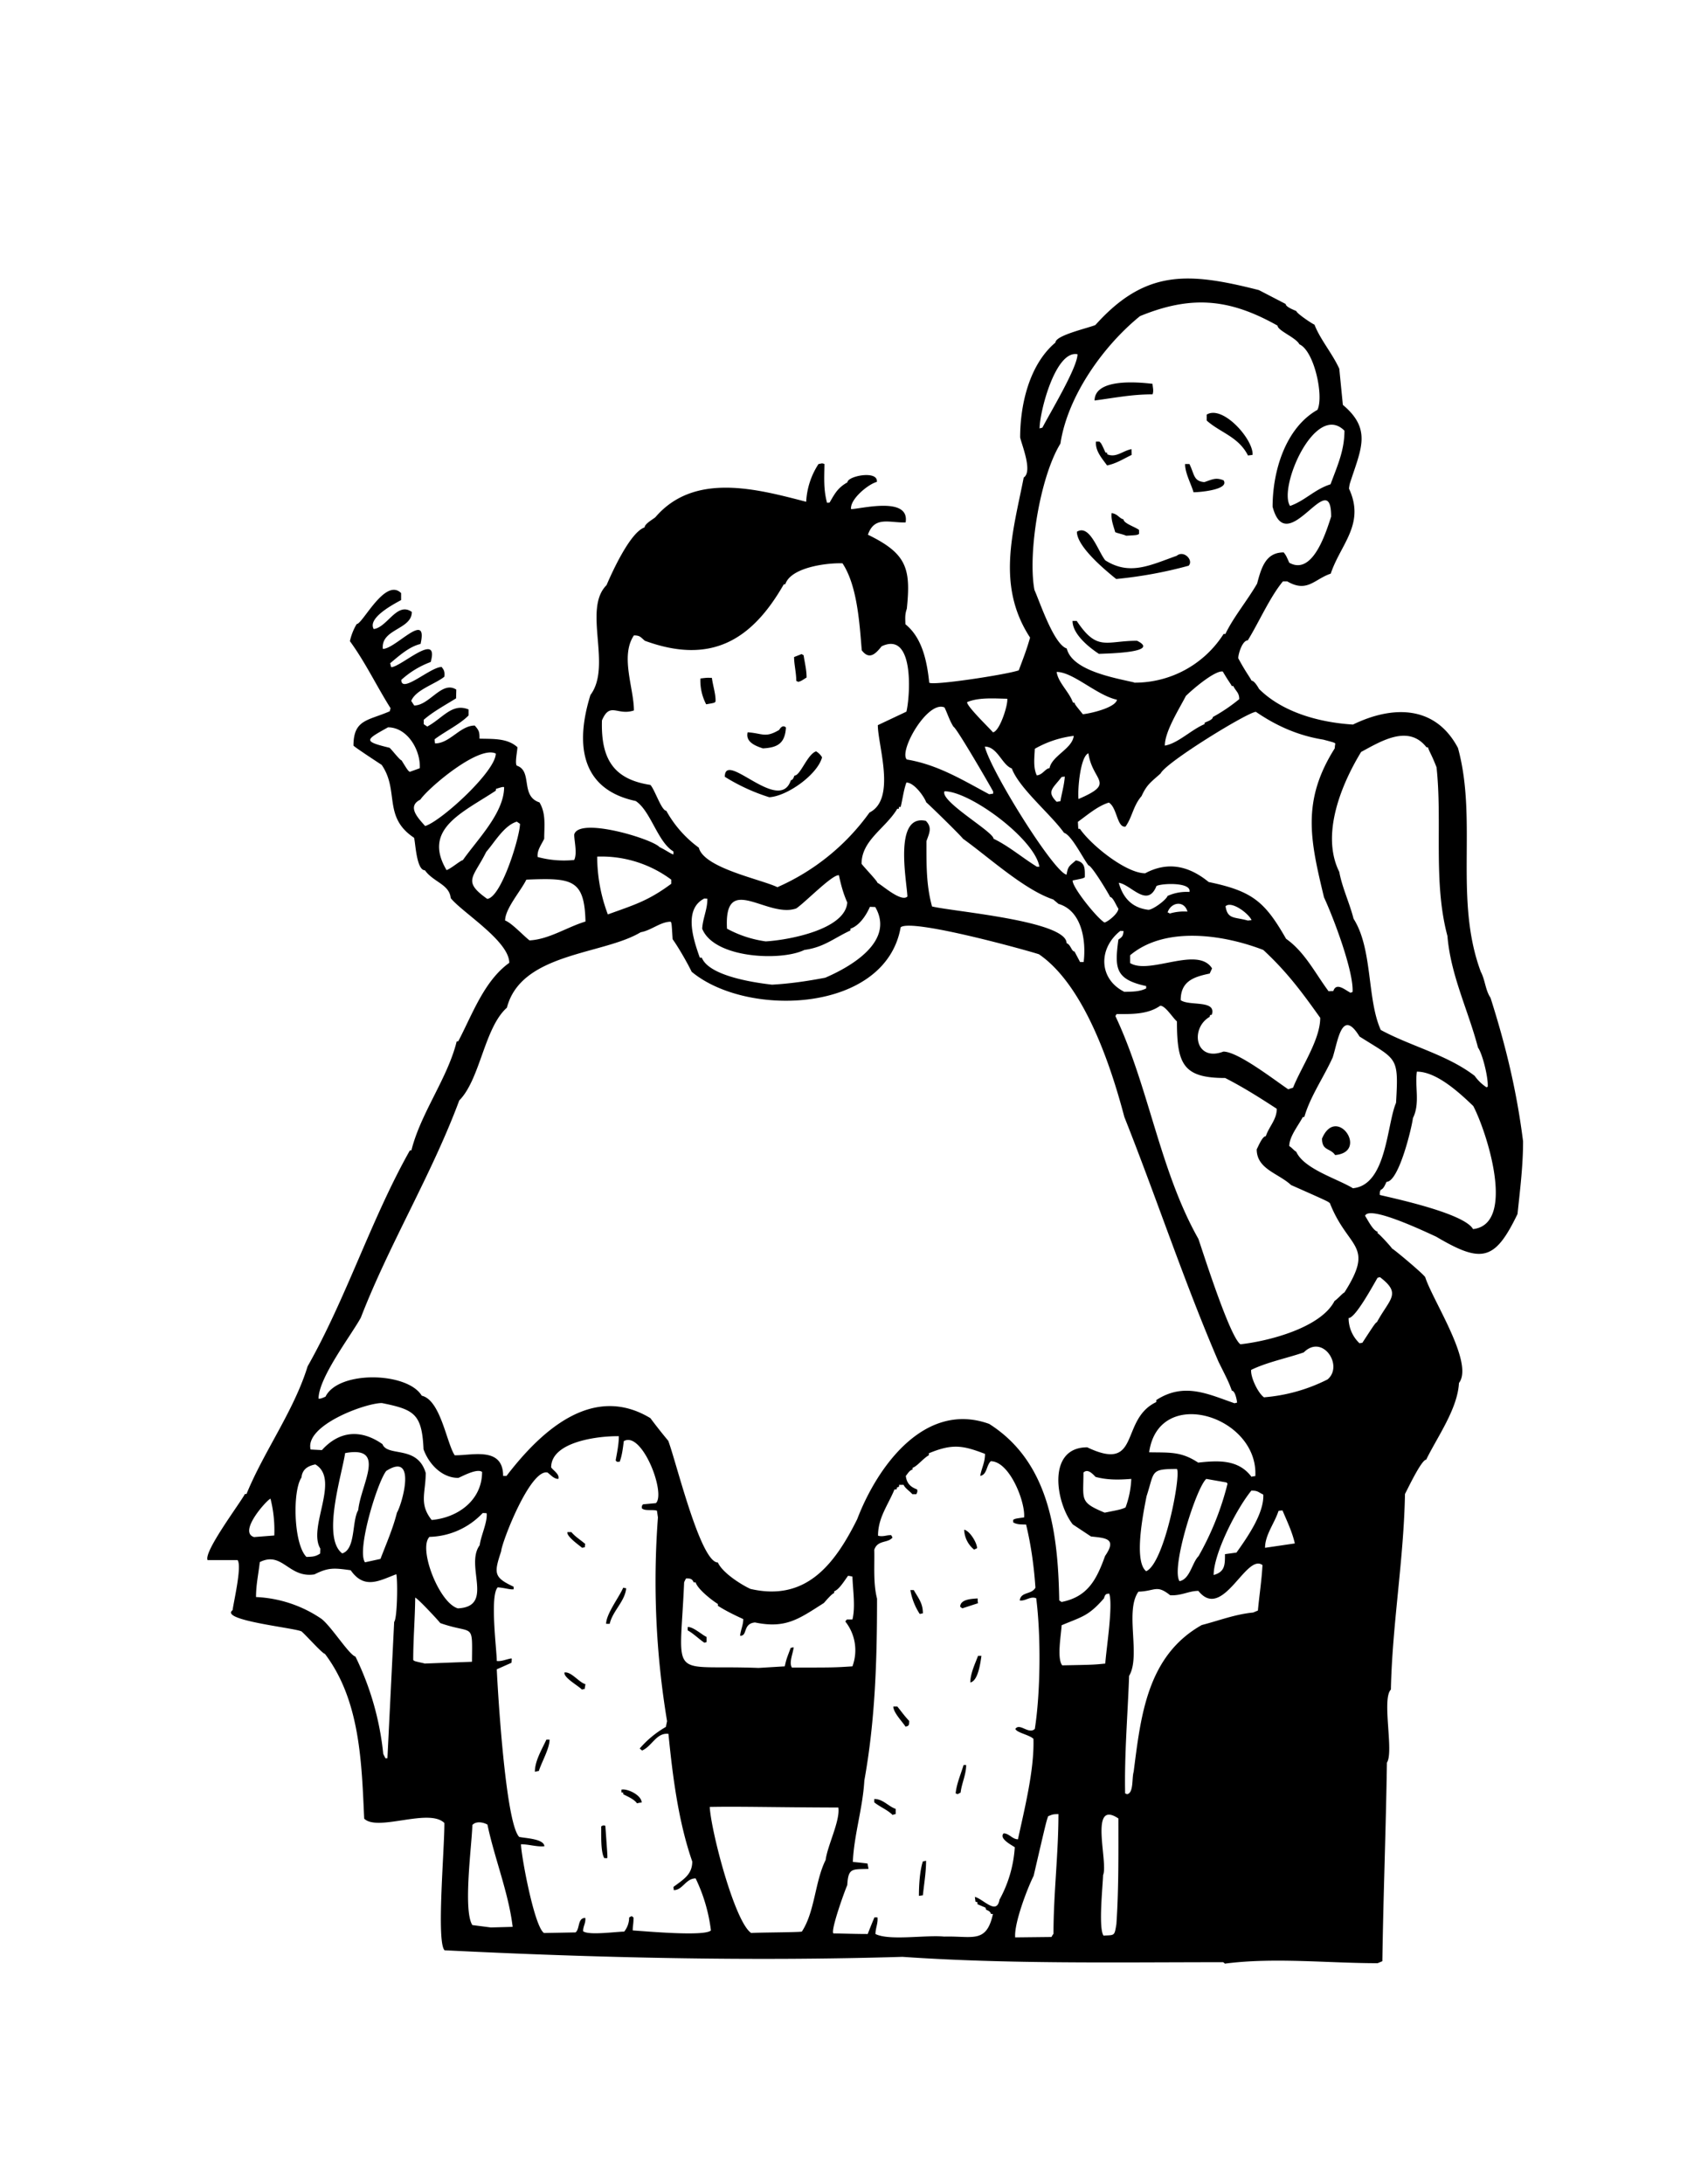 <svg xmlns="http://www.w3.org/2000/svg" width="816" height="11in" shape-rendering="geometricPrecision" text-rendering="geometricPrecision" image-rendering="optimizeQuality" fill-rule="evenodd" clip-rule="evenodd" viewBox="0 0 8.5 11"><path d="M6.173 9.89a.2.2 0 0 0-.01-.008c-.536 0-1.082.01-1.616-.027-.765.023-1.545.005-2.307-.033-.042-.042 0-.509-.001-.641-.077-.077-.337.045-.404-.022-.013-.282-.02-.595-.198-.83-.012 0-.098-.097-.118-.113-.036-.018-.415-.056-.347-.107.005-.041.048-.222.025-.252h-.151c-.021-.042.164-.287.188-.333h.008c.088-.215.239-.419.308-.643.196-.346.32-.741.515-1.087l.008-.001c.047-.188.182-.362.228-.548l.008-.001c.07-.133.13-.304.257-.395 0-.11-.24-.256-.295-.326-.007-.07-.087-.08-.13-.14-.044 0-.048-.148-.055-.164-.158-.105-.073-.237-.163-.367 0 0-.135-.088-.142-.097 0-.133.074-.125.183-.173a.083.083 0 0 1 .004-.015c-.07-.111-.128-.233-.205-.338a.291.291 0 0 1 .034-.086c.03 0 .144-.236.224-.156v.035c-.034.019-.171.089-.138.146.068-.008.118-.14.192-.086 0 .089-.157.085-.146.186.065 0 .229-.197.19-.025-.058.014-.107.059-.153.097a.194.194 0 0 0 .005.02c.049 0 .244-.185.199-.026a.453.453 0 0 0-.148.09c0 .072.147-.065.203-.065.014.017.016.026.014.049-.046.037-.145.066-.167.122l.015.023c.077 0 .14-.127.212-.08l-.001.044c-.053.033-.116.067-.163.108v.022a.251.251 0 0 0 .018.012c.079-.043.125-.12.208-.086v.03c-.044.045-.118.08-.171.12a.15.15 0 0 0 .002.021c.075 0 .126-.09.2-.09.022.025.024.032.024.066.07.002.14-.003.191.043 0 .018-.014.082-.003.093.081.027.016.153.114.185.034.056.024.12.024.183-.014.03-.037.058-.033.092a.507.507 0 0 0 .184.015c.016-.032.001-.093 0-.127.02-.092.392.02.43.062.035.017.058.035.07.037v-.015c-.08-.048-.114-.204-.19-.254-.278-.059-.305-.287-.228-.534.11-.147-.04-.432.081-.553.03-.07.12-.267.192-.291 0-.018.041-.04.054-.051.197-.23.516-.141.76-.078a.382.382 0 0 1 .062-.19c.014-.002.017-.006.03 0-.001.071-.005.128.013.195l.013-.001c.027-.047.042-.075.09-.102 0-.032.156-.062.148-.002-.043.011-.136.087-.13.137.046 0 .297-.067.275.067-.081.003-.157-.034-.19.062.196.095.217.17.196.373-.01.029-.008.047-.007.078.086.069.109.19.12.294.017.016.387-.04.451-.062.021-.056.041-.107.057-.165-.171-.262-.086-.531-.032-.806.046-.03-.009-.162-.018-.202 0-.165.046-.367.178-.478 0-.036.162-.072.201-.088.253-.282.47-.266.824-.176l.135.07c0 .015.042.03.054.036 0 .01.076.062.091.068.029.075.09.145.125.222l.018.182c.149.125.09.224.035.397a.186.186 0 0 0-.004.025c.083.179-.043.28-.092.428-.082.027-.118.098-.219.039h-.022c-.065.078-.122.208-.177.297-.027 0-.048.067-.048.09.037.069.057.093.067.113.014 0 .033.033.038.042.121.12.309.169.473.179.2-.097.415-.098.529.118.1.365-.021.761.115 1.127.022.041.023.093.049.131.077.242.132.469.164.723 0 .124-.015.242-.028.366-.114.236-.18.25-.41.114-.032-.014-.337-.162-.358-.105.013.02.04.075.063.08v.008c.006 0 .069.069.073.077.005 0 .154.124.167.144.037.117.247.432.17.533-.007.131-.11.273-.165.386-.024 0-.095.151-.107.173-.006.33-.064.656-.071.985-.047.047.016.314-.02.368-.005.334-.018.666-.023 1l-.024.01c-.25 0-.52-.03-.768.002zm-1.058-.133c-.006-.07.06-.244.093-.31.063-.271.063-.271.073-.3.024-.01.024-.01.052-.011 0 .201-.025.402-.025.603a.09.09 0 0 0-.01.016l-.182.002zm-.358-.004c-.094-.009-.276.022-.346-.013 0-.029.014-.056.01-.084h-.015a2.951 2.951 0 0 0-.034.084c-.058 0-.116-.002-.173-.003-.015-.015.059-.22.07-.243.005-.089.025-.079.107-.082l-.005-.027a2.082 2.082 0 0 0-.074-.008c.006-.137.05-.27.058-.41.055-.305.064-.608.064-.916-.02-.078-.012-.166-.014-.246.017-.051.069-.032.092-.062l-.007-.012c-.024 0-.042.01-.066.003 0-.09.048-.15.083-.233h.01a.163.163 0 0 1 .003-.01l.01-.004v-.009h.023c.007.017.03.031.044.047h.02c.006-.013.006-.013.004-.024-.034-.012-.053-.032-.057-.068.01-.012.018-.028.034-.032v-.009c.023-.007.054-.048.082-.063v-.01c.12-.05.173-.039.283.003 0 .044-.017.07-.024.111.035-.007.03-.052.053-.074.095 0 .175.206.168.283-.044.006-.044.006-.055.012v.013c.02.012.042.01.065.011.025.103.04.212.047.318-.02.036-.073.019-.079.064.028.005.053-.023.083-.011.024.187.022.473-.007.658-.03.03-.076-.032-.098 0 .006.019.071.03.091.05.005.155-.045.353-.078.506-.028 0-.045-.03-.072-.03-.026.026.042.06.056.07a.628.628 0 0 1-.077.264c-.014.08-.08-.002-.124-.014l.003.024.01.003v.01l.04.017a.163.163 0 0 1 .004.011c.012.005.02.008.024.021h.01c-.033.151-.103.11-.246.114zm.803-.005c-.026-.039-.004-.246-.002-.305.027-.062-.073-.385.077-.285 0 .177.002.355-.01.532-.01.061-.008.055-.065.058zm-2.819-.013c-.05-.033-.116-.397-.116-.447.04 0 .08.014.118.01-.003-.038-.096-.04-.127-.047-.07-.071-.109-.753-.113-.844l.074-.033c.002-.02.002-.02 0-.022-.026.004-.049.016-.074.013 0-.054-.036-.33.005-.371.042.004.06.012.08.01v-.013c-.1-.047-.1-.067-.063-.178.003-.046.147-.418.234-.397.017.013.032.032.054.032.008-.023-.025-.042-.036-.058 0-.132.246-.159.341-.157 0 .041-.009.082-.016.122a.043.043 0 0 1 .006.007h.014c.012-.029.017-.072.021-.104.091-.054.213.261.162.312l-.065.006c-.006.007-.006.007-.006.02.015.015.053.005.076.012l.005.034a4.3 4.3 0 0 0 .046 1.026l-.006.029a.51.51 0 0 0-.132.109.106.106 0 0 1 .012.01c.05-.021.072-.091.133-.084.021.213.05.442.12.643 0 .065-.044.09-.095.128l.002.016c.045 0 .06-.059.11-.059a.835.835 0 0 1 .077.262c-.03.031-.32.005-.394 0 0-.026.004-.029.004-.065l-.009-.007a.054.054 0 0 0-.013.007.114.114 0 0 1-.025.071c-.04 0-.179.02-.207-.002 0-.027.014-.04.011-.067-.04 0-.026.054-.049.073l-.159.003zm1.044 0c-.083-.055-.202-.511-.209-.635.15-.003.313.002.648.003.01.066-.055.192-.064.264-.054.108-.054.261-.12.361-.03.004-.223.004-.255.007zm-1.312-.028l-.093-.012c-.048-.074-.002-.41 0-.504.018-.02.053-.015.076-.002.035.168.107.345.127.515l-.11.003zm2.157-.159c0-.052.004-.125.02-.174.006 0 .01-.002.016-.003 0 .06-.01.115-.016.174a.92.92 0 0 0-.02.003zm-1.585-.19c-.02-.03-.015-.131-.016-.16.011-.006.011-.006.021-.003.011.153.011.153.01.163h-.015zm1.453-.217c-.027-.027-.063-.04-.093-.064V9.06c.044 0 .069.036.108.05v.026a.083.083 0 0 0-.015.004zm-1.289-.06c-.016-.021-.046-.033-.069-.045v-.008l-.009-.001v-.014c.03-.007.102.028.102.065-.008 0-.016.002-.024.004zm1.616-.045a.035.035 0 0 0-.01-.004c.005-.05.026-.096.04-.143h.013c0 .048-.022.09-.028.139a.11.11 0 0 0-.015.008zm.853 0a.035.035 0 0 0-.009-.004c-.004-.198.013-.395.02-.592.06-.1-.023-.326.047-.424.086-.003.091-.037.16.018.058.003.093-.022.142-.022.123.154.24-.192.323-.13-.004.077-.016.153-.023.229l-.024.01c-.092.009-.17.04-.259.063-.275.155-.307.457-.343.739-.01.033.001.108-.034.113zm-2.983-.113c0-.055.035-.112.058-.162h.016c0 .045-.04.113-.054.158a.118.118 0 0 0-.02.004zm-.753-.068l-.011-.022a1.443 1.443 0 0 0-.14-.49c-.033-.01-.12-.15-.171-.19a.634.634 0 0 0-.33-.11c0-.063.012-.114.019-.176.114-.057.145.082.275.062.07-.035.097-.033.183-.021.069.099.145.052.23.02.008.042.004.225-.011.24l-.034.687h-.01zm2.62-.16c-.016-.025-.061-.07-.061-.101h.02c.02.025.038.05.06.073 0 .02-.001.026-.02.029zm-1.63-.186c-.019-.02-.093-.06-.088-.086.034-.006.073.05.106.059a.2.2 0 0 0-.004.024c-.005 0-.01.002-.014.003zm1.957-.036c0-.044.023-.092.039-.134h.017c-.005.035-.017.127-.056.134zM3.822 8.4c-.457-.018-.397.077-.375-.431a.125.125 0 0 1 .01-.02c.018 0 .031.001.038.02h.01c.01.034.08.089.112.109v.009c.041.026.084.047.128.067 0 .029-.013.055-.016.084.039.002.012-.061.075-.067.155.032.22-.017.347-.098.01-.011.04-.047.052-.05v-.009c.025-.008.054-.057.07-.078a.156.156 0 0 1 .022.004c.002.067.016.152 0 .216h-.028l-.008.01a.233.233 0 0 1 .036.226c-.092.006-.092.006-.305.006-.016-.025.006-.072.009-.102l-.015.003c-.022.058-.022.058-.03.093l-.132.008zm1.53-.013c-.028-.036-.005-.155-.003-.202.105-.044.135-.046.213-.135.006-.018.008-.024.027-.024.02.06-.016.285-.02.352-.059.006-.059.006-.218.009zm-3.214-.01c-.05-.011-.05-.011-.056-.017 0-.105.009-.21.01-.314.012.002.125.124.126.128.17.06.162-.01.16.195l-.24.009zm1.411-.104c-.027-.018-.057-.048-.084-.062v-.017c.027-.002.07.038.095.05v.026a.164.164 0 0 0-.01.003zm-.495-.095c0-.05.066-.135.086-.182l.015.003c-.006.066-.069.115-.083.179h-.018zm1.58-.05a.316.316 0 0 1-.047-.12h.017c.025.043.046.067.046.117l-.015.003zM2.307 8.1c-.095-.027-.201-.303-.143-.36a.381.381 0 0 0 .268-.12.14.14 0 0 1 .02.001c.005.044-.029.113-.035.161-.076.103.076.309-.11.318zm2.542 0l-.011-.008c0-.038.058-.04.088-.042 0 .008 0 .016.002.024l-.08.026zm.5-.032a.275.275 0 0 0-.012-.008c-.006-.334-.047-.695-.353-.889-.325-.117-.564.215-.665.48-.116.233-.261.415-.538.351-.046-.021-.141-.081-.164-.133-.088 0-.21-.508-.25-.613a2.67 2.67 0 0 1-.09-.114c-.293-.177-.554.068-.725.291h-.017c0-.15-.158-.102-.244-.104-.041-.062-.071-.278-.166-.3-.072-.12-.42-.128-.485.005-.024.01-.024.01-.035.01 0-.106.165-.32.213-.408.144-.372.357-.72.496-1.094.106-.107.126-.366.24-.467.072-.278.485-.266.674-.38.053-.009.1-.053.151-.053.005.006.005.006.01.088.03.042.073.117.096.164.28.233.977.207 1.053-.224.055-.046.651.12.697.136.23.158.364.568.43.819.163.41.301.83.475 1.234.05.1.05.1.067.145.016 0 .025.046.026.06a.259.259 0 0 0-.013.003c-.133-.046-.254-.107-.394-.016v.01c-.186.088-.075.358-.348.228-.204 0-.159.278-.073.388l.092.061c.075.008.132.01.071.098-.043.119-.087.206-.22.232zm.594-.105c-.044-.067.085-.473.135-.515l.102.018.005.006a1.444 1.444 0 0 1-.146.365c-.033.033-.043.116-.096.126zm.172-.031c0-.106.112-.329.19-.425.033 0 .033.007.06.02.005.093-.08.215-.135.292l-.058.008c0 .052.001.089-.057.105zm-.34-.019c-.063-.05-.016-.287.002-.378.041-.125.017-.137.153-.137.021.032-.063.475-.155.515zm-3.936-.045c-.043-.06.062-.403.107-.46.156-.1.08.167.054.21-.02.08-.054.157-.083.233l-.078.017zm-.295-.027c-.065-.065-.071-.332-.025-.4.004-.04.03-.058.07-.066.127.076-.04.317.025.424l-.001.025c-.024.016-.04.016-.07.017zm.18-.018c-.103-.079-.002-.393.015-.505.212-.039.079.157.066.287-.033.056-.012.196-.08.218zm3.184-.019a.135.135 0 0 1-.05-.1c.028.005.065.066.065.093l-.015.007zm-1.975-.009c-.014-.012-.08-.058-.074-.079h.02c.02.024.046.039.07.06-.002.005-.002.01-.002.016l-.014.003zm3.441 0c0-.065.047-.122.068-.186a.123.123 0 0 1 .02-.002c.023.055.049.108.062.166l-.15.022zm-5.094-.054c-.083-.026.07-.193.083-.193a.65.65 0 0 1 .019.185l-.102.008zm.895-.086c-.065-.082-.03-.137-.03-.237-.042-.142-.192-.079-.218-.145-.105-.074-.215-.07-.305.03L1.565 7.3c-.03-.122.276-.234.359-.234.163.033.202.054.21.233.027.075.093.144.175.144.017-.006.094-.05.12-.03 0 .143-.123.231-.255.242zm3.391-.037c-.128-.053-.107-.064-.107-.202.021-.02.044.004.061.022.06.016.117.015.18.01a.466.466 0 0 1-.029.144c-.024.01-.024.01-.105.026zm.74-.18c-.066-.089-.168-.083-.269-.072-.086-.057-.144-.05-.247-.052.048-.34.551-.183.535.12a.106.106 0 0 0-.019.003zm.064-.4c-.03-.019-.07-.102-.066-.139.08-.039.181-.059.265-.088.095-.095.202.067.12.136a.86.86 0 0 1-.319.09zM6.25 6.77c-.055-.037-.197-.49-.212-.531-.195-.345-.249-.764-.418-1.122l.006-.01c.074 0 .156.003.22-.042.026 0 .062.06.084.079 0 .216.032.285.243.285.092.047.174.099.26.155 0 .055-.039.089-.055.138-.018 0-.038.052-.046.066 0 .1.108.12.173.18.187.083.187.083.196.092.092.233.228.205.073.449-.01.004-.032.031-.05.043-.07.136-.336.203-.474.218zm.6-.005a.175.175 0 0 1-.055-.127c.035 0 .126-.17.146-.203l.012-.003c.11.084.05.107-.015.226-.01.007-.01.007-.074.105a.059.059 0 0 0-.014.002zm.572-.575c-.045-.08-.4-.155-.47-.172 0-.016 0-.016.005-.026.015-.005.022-.026.029-.04.063 0 .129-.281.133-.321.037-.074.009-.157.02-.234.1 0 .215.107.284.173.068.129.218.595-.001.62zm-.604-.205c-.077-.048-.248-.097-.287-.185-.01-.004-.022-.021-.035-.028 0-.048.046-.104.068-.146l.008-.001c.03-.104.098-.2.143-.3.027-.085.046-.25.135-.105.189.12.198.097.184.334-.047.11-.047.413-.216.43zm-.091-.168c-.024-.036-.066-.02-.066-.083.073-.172.238.068.066.083zm-.236-.331c-.074-.05-.254-.19-.327-.19-.142.054-.169-.117-.069-.175l.001-.008.01-.003c.024-.076-.114-.042-.157-.073 0-.094.063-.117.146-.134l.012-.026c-.072-.115-.315.034-.413-.027v-.039c.174-.147.466-.106.671-.027.12.111.196.214.287.342 0 .11-.095.247-.137.352a.225.225 0 0 0-.024.008zm.999-.01a.224.224 0 0 1-.06-.058c-.14-.107-.32-.148-.473-.231-.07-.155-.04-.408-.137-.56-.02-.079-.058-.158-.072-.236-.095-.19.013-.445.11-.604.1-.054.238-.14.329-.024l.008.001c.007.023.016.031.043.1.03.275-.018.578.055.85.016.197.104.372.154.562.022.03.052.149.049.197-.002 0-.004.002-.006.004zM6.805 5c-.03-.016-.072-.054-.087-.009l-.024.001c-.067-.09-.12-.198-.214-.264-.107-.187-.169-.24-.39-.286-.098-.08-.204-.106-.32-.044-.095 0-.27-.139-.329-.224h-.008l-.002-.035c.047-.034.1-.08.156-.097.042.025.041.128.084.121.035-.05.038-.104.081-.154.027-.06.05-.072.096-.114.028-.057.441-.31.48-.31.105.072.215.12.34.14.056.015.056.015.06.02a.2.2 0 0 0-.003.024c-.168.266-.123.463-.054.75.05.108.15.374.144.477a.03.03 0 0 0-.01.004zm-1.14-.005c-.13-.065-.132-.219-.02-.307l.016.001c-.002.025-.007.03-.026.043-.019.143-.017.2.14.234v.012c-.035.017-.07.016-.11.017zM3.89 4.959c-.088-.01-.317-.043-.354-.136h-.01c-.028-.08-.087-.243.023-.298l.015.001c.001.053-.023.098-.026.151.06.151.4.164.515.107.098-.013.148-.059.232-.098v-.009c.045-.015.08-.068.098-.11l.027.001c.1.173-.124.301-.252.356-.09.017-.177.03-.268.035zm1.552-.114l-.028-.053c-.015 0-.019-.035-.04-.042 0-.113-.573-.159-.678-.185-.03-.11-.028-.214-.028-.329.014-.04.03-.068-.003-.102-.164-.036-.096.304-.093.381-.031.031-.13-.06-.151-.069 0-.009-.072-.083-.08-.096 0-.119.122-.179.18-.277h.008v-.009h.009c.01-.04.015-.085.029-.123.039 0 .089.07.1.1.003 0 .173.166.185.183.13.093.308.257.455.306l.026.022c.12.035.14.19.127.293h-.018zm-1.584-.104a.574.574 0 0 1-.195-.064c-.016-.288.202-.05.349-.102.047-.032.183-.173.215-.167.01.048.022.092.042.137-.01.138-.302.19-.411.196zm-1.19-.005c-.03-.023-.092-.09-.123-.1 0-.06.08-.15.107-.206.228-.009.293-.004.298.211-.093.028-.184.09-.282.095zm2.897-.09c-.039-.023-.166-.182-.16-.212.051-.01.051-.01.061-.016 0-.044.003-.075-.045-.085-.035.03-.04.03-.047.072-.064-.012-.381-.52-.412-.645.064 0 .087.093.136.11.037.1.196.23.263.324.038.012.093.124.123.164.016 0 .098.136.11.16.014 0 .03.043.041.058 0 .023-.05.065-.07.07zm.722-.01c-.067-.019-.102-.005-.112-.072.03-.029.117.037.131.07l-.019.002zm-3.224-.03a.825.825 0 0 1-.054-.292.589.589 0 0 1 .373.116v.021c-.116.086-.186.106-.319.154zm2.83-.006a.04.04 0 0 0-.01-.005c.017-.052.084-.062.1-.004a.252.252 0 0 0-.09.01zm-.106-.018c-.08-.009-.128-.057-.15-.136.061.008.144.13.19.016.027-.014.178-.02.166.03a.234.234 0 0 0-.11.02c-.008.021-.072.068-.096.07zm-3.332-.055c-.127-.09-.07-.106-.005-.237.042-.048.09-.133.154-.152l.016.011c0 .062-.093.37-.165.378zm1.462-.059c-.083-.04-.37-.096-.396-.199a.573.573 0 0 1-.164-.186c-.024 0-.058-.107-.08-.13-.184-.028-.25-.129-.244-.325.041-.096.077-.022.161-.05 0-.112-.07-.274 0-.378.03 0 .033.008.055.027.328.12.536.003.7-.284l.008-.001c.028-.085.21-.108.288-.105.075.113.086.306.097.438.039.052.072.015.1-.02.168-.08.143.257.125.329l-.144.068c0 .102.094.372-.042.44a1.13 1.13 0 0 1-.464.376zM2.25 4.382c-.123-.207.08-.289.248-.4l.001-.009c.032-.01.032-.01.041-.009 0 .13-.135.264-.208.368-.01 0-.06.043-.082.05zm2.973-.018c-.073-.045-.14-.103-.217-.14 0-.035-.272-.189-.247-.239.129 0 .455.241.478.38h-.014zM2.142 4.16c-.032-.037-.095-.098-.024-.133.037-.056.293-.275.38-.232 0 .09-.277.342-.356.365zm3.182-.122c-.053-.053-.018-.068.025-.125l.016-.002c-.003.043-.015.082-.022.124l-.019.003zm.11-.014c-.005-.052.01-.216.05-.23.021.143.141.148-.05.23zm-1.558-.009a.967.967 0 0 1-.224-.103c0-.136.275.191.333.017.01 0 .014-.014.018-.023.03 0 .065-.108.109-.122a.086.086 0 0 1 .03.03c-.023.087-.176.196-.266.201zM4.984 4c-.138-.074-.26-.149-.415-.175-.042-.042.105-.3.19-.262.016.033.024.063.045.097.012 0 .175.28.2.326v.011a.89.89 0 0 0-.02.003zm.24-.095c-.019-.039-.012-.09-.01-.134a.522.522 0 0 1 .196-.065c-.007.065-.11.1-.122.163-.02 0-.034.033-.064.036zm-3.16-.018c-.01-.008-.01-.008-.041-.058-.008 0-.046-.05-.06-.063-.137-.033-.121-.04-.008-.103.097 0 .165.114.16.206l-.05.018zm1.78-.118c-.037-.012-.089-.032-.077-.081.076.005.088.03.159-.012.007-.013.02-.026.034-.012-.005.08-.042.101-.116.105zm2.025-.014c0-.071.072-.184.106-.25.033-.033.147-.13.186-.123.033.056.042.064.045.073h.008c.013.027.03.033.03.066a.859.859 0 0 1-.133.09c0 .014-.03.023-.04.028-.002.002-.002.005-.002.008-.067.028-.134.097-.2.108zm-.866-.067c-.015-.018-.135-.134-.13-.152.059-.025.139-.018.202-.017.005.029-.038.165-.072.169zm.453-.091c-.039-.048-.039-.048-.042-.058l-.008-.001c-.019-.054-.075-.101-.082-.154.083 0 .202.118.304.14-.008.04-.132.069-.172.073zm-1.898-.05a.258.258 0 0 1-.029-.13c.033-.004.033-.004.058-.003.004.036.021.086.018.12-.006.006-.006.006-.047.013zm2.157-.11c-.093-.022-.313-.058-.34-.171-.066-.021-.137-.238-.163-.295-.034-.182.027-.568.131-.737.036-.24.217-.493.401-.642.261-.107.453-.087.693.048 0 .025.093.06.11.094.075.033.124.262.091.33-.162.092-.226.31-.226.488.072.272.295-.216.295.05-.023.068-.09.3-.211.232-.016-.036-.016-.036-.028-.052-.089 0-.112.073-.134.157-.049.085-.12.17-.16.254a.02.02 0 0 0-.009 0 .53.53 0 0 1-.45.245zm-1.693-.003l-.01-.005c0-.042-.011-.082-.011-.12l.038-.015a.109.109 0 0 0 .01.006c.006.04.015.073.015.112-.028.018-.028.018-.042.022zm1.515-.141c-.052-.034-.133-.1-.133-.166h.021c.104.156.147.1.304.1.122.06-.152.064-.192.066zm.087-.377c-.056-.045-.198-.163-.198-.238.065-.04.107.1.143.144.123.078.225.025.36-.023.036-.03.086.023.06.05-.12.033-.242.055-.365.067zm.05-.218c-.014-.007-.043-.012-.055-.018-.009-.032-.022-.063-.018-.096.032.005.036.025.06.032 0 .02.062.039.078.053v.02c-.01.006-.01.006-.065.009zm.826-.15c-.061-.092.127-.526.274-.379 0 .101-.036.177-.07.27-.08.025-.129.083-.204.109zm-.486-.068c-.013-.044-.043-.097-.043-.143h.022c.026.053.02.086.075.091.04-.013.057-.025.097-.009.031.047-.12.06-.15.06zm-.436-.136c-.026-.036-.06-.073-.056-.12h.017c.01.009.01.009.031.055l.008.001.001.008c.045.019.078-.018.122-.026l.001.029c-.042.02-.076.043-.124.053zm.71-.05c-.048-.095-.14-.115-.208-.176v-.03c.082-.05.237.127.231.203l-.024.003zm-1.05-.136c0-.084.08-.396.191-.374 0 .067-.14.298-.177.37a.057.057 0 0 0-.014.004zm.277-.14c0-.113.216-.094.292-.085.001.018.007.036 0 .053-.104 0-.186.017-.292.031z"/></svg>